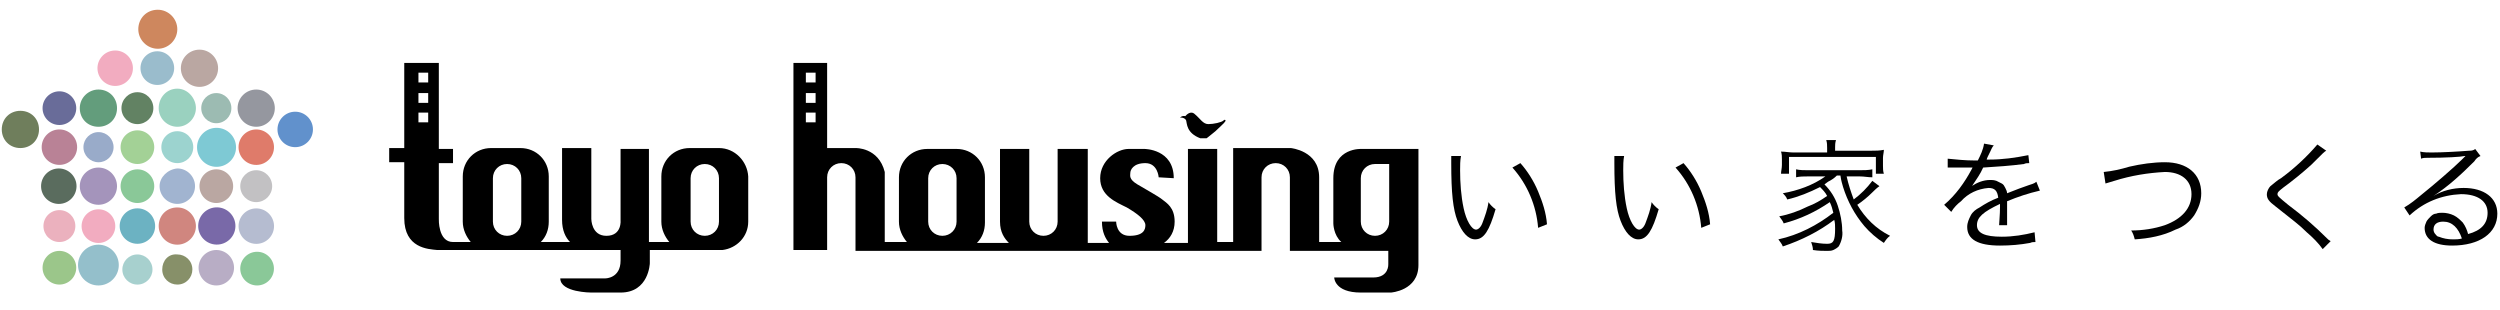 <?xml version="1.0" encoding="utf-8"?>
<!-- Generator: Adobe Illustrator 28.3.0, SVG Export Plug-In . SVG Version: 6.00 Build 0)  -->
<svg version="1.1" id="レイヤー_1" xmlns="http://www.w3.org/2000/svg" xmlns:xlink="http://www.w3.org/1999/xlink" x="0px"
	 y="0px" viewBox="0 0 282 35" style="enable-background:new 0 0 282 35;" xml:space="preserve">
<style type="text/css">
	.st0{fill:#94BFCB;}
	.st1{fill:#F2ACC0;}
	.st2{fill:#A494BB;}
	.st3{fill:#A3D196;}
	.st4{fill:#99ABC9;}
	.st5{fill:#9BC68A;}
	.st6{fill:#EBB1BE;}
	.st7{fill:#5A6C5E;}
	.st8{fill:#B98296;}
	.st9{fill:#B8ADC5;}
	.st10{fill:#879069;}
	.st11{fill:#A7D0CE;}
	.st12{fill:#6CB2C2;}
	.st13{fill:#8AC898;}
	.st14{fill:#A1B4D0;}
	.st15{fill:#D0867F;}
	.st16{fill:#7969A8;}
	.st17{fill:#BAA7A2;}
	.st18{fill:#B5BCD0;}
	.st19{fill:#C2C1C3;}
	.st20{fill:#9CD3CF;}
	.st21{fill:#7EC9D4;}
	.st22{fill:#DF7B6A;}
	.st23{fill:#628263;}
	.st24{fill:#639D7C;}
	.st25{fill:#696C99;}
	.st26{fill:#9AD1BF;}
	.st27{fill:#9CBBB2;}
	.st28{fill:#95979F;}
	.st29{fill:#9ABCCC;}
	.st30{fill:#CE875E;}
	.st31{fill:#6F7E5C;}
	.st32{fill:#6191CC;}
</style>
<path d="M164.8,17.6c-0.1,0.5-0.1,1.1-0.1,1.6c0,1.4,0.1,2.9,0.4,4.3c0.3,1.4,0.9,2.4,1.4,2.4c0.2,0,0.5-0.2,0.7-0.7
	c0.3-0.8,0.6-1.6,0.7-2.4c0.2,0.3,0.5,0.6,0.8,0.8c-0.7,2.4-1.3,3.4-2.3,3.4c-0.8,0-1.5-0.8-2-2.1c-0.5-1.3-0.7-3.1-0.7-6.5
	c0-0.3,0-0.5,0-0.8L164.8,17.6z M171.5,18.4c0.8,0.9,1.5,2,2,3.2c0.5,1.2,0.9,2.4,1,3.7l-1,0.4c-0.2-2.5-1.2-4.9-2.9-6.8L171.5,18.4
	z"/>
<path d="M183.2,17.6c-0.1,0.5-0.1,1.1-0.1,1.6c0,1.4,0.1,2.9,0.4,4.3c0.3,1.4,0.9,2.4,1.4,2.4c0.2,0,0.5-0.2,0.7-0.7
	c0.3-0.8,0.6-1.6,0.7-2.4c0.2,0.3,0.5,0.6,0.8,0.8c-0.7,2.4-1.3,3.4-2.3,3.4c-0.8,0-1.5-0.8-2-2.1c-0.5-1.3-0.7-3.1-0.7-6.5
	c0-0.5,0-0.6,0-0.8L183.2,17.6z M189.9,18.4c0.8,0.9,1.5,2,2,3.2c0.5,1.2,0.9,2.4,1,3.7l-1,0.4c-0.2-2.5-1.2-4.9-2.9-6.8L189.9,18.4
	z"/>
<path d="M205.8,20.8c0.7,0.7,1.2,1.5,1.5,2.4c0.3,0.9,0.5,1.9,0.5,2.8c0.1,0.6-0.1,1.3-0.4,1.8c-0.2,0.2-0.4,0.3-0.6,0.4
	s-0.5,0.1-0.7,0.1c-0.4,0-1,0-1.6-0.1c0-0.3-0.1-0.6-0.2-0.9c0.6,0.1,1.2,0.2,1.8,0.2c0.7,0,0.9-0.3,0.9-1.7c0-0.3,0-0.7-0.1-1
	c-1.7,1.3-3.7,2.3-5.8,3c-0.1-0.3-0.3-0.5-0.5-0.8c2.3-0.5,4.4-1.6,6.2-3c-0.1-0.4-0.2-0.8-0.4-1.2c-1.6,1.1-3.3,1.9-5.2,2.4
	c-0.1-0.3-0.3-0.5-0.5-0.8c1.1-0.2,2.2-0.6,3.2-1.1c0.8-0.3,1.5-0.7,2.2-1.2c-0.2-0.4-0.5-0.7-0.8-1c-1.2,0.6-2.4,1.1-3.7,1.4
	c-0.1-0.3-0.3-0.5-0.5-0.7c1.7-0.3,3.4-0.9,4.8-1.9h-2c-0.4,0-0.9,0-1.3,0.1v-0.9c0.4,0.1,0.9,0.1,1.3,0.1h5.9c0.5,0,0.9,0,1.4-0.1
	V20c-0.5,0-0.9-0.1-1.4-0.1h-1.5c0.2,0.9,0.5,1.8,0.8,2.6c0.8-0.6,1.5-1.3,2.1-2.1l0.8,0.6c-0.3,0.2-0.6,0.5-0.8,0.7
	c-0.5,0.5-1.1,1-1.7,1.4c0.9,1.5,2.1,2.7,3.7,3.5c-0.3,0.2-0.5,0.5-0.7,0.8c-0.8-0.5-1.6-1.2-2.2-1.9c-1.1-1.3-1.9-2.8-2.4-4.4
	c-0.1-0.4-0.2-0.6-0.3-1.3h-0.4c-0.3,0.3-0.6,0.5-1,0.7L205.8,20.8z M206.1,16.7c0-0.3,0-0.6-0.1-0.9h1.1c-0.1,0.3-0.1,0.6-0.1,0.8
	v0.4h4.1c0.5,0,0.9,0,1.4-0.1c0,0.3-0.1,0.6-0.1,0.9v0.9c0,0.3,0,0.6,0.1,0.9h-0.9v-1.9h-9.8v1.9h-0.9c0-0.3,0.1-0.6,0.1-1V18
	c0-0.3,0-0.6-0.1-0.9c0.5,0,0.9,0.1,1.4,0.1h3.8L206.1,16.7z"/>
<path d="M223.1,18.1c0.3-0.6,0.6-1.2,0.7-1.9l1.1,0.2c-0.2,0.2-0.3,0.5-0.4,0.7c-0.2,0.4-0.4,0.8-0.4,0.9c0.1,0,0.2,0,0.3,0
	c1.5,0,2.9-0.2,4.4-0.5l0.1,0.9c-0.2,0-0.4,0-0.6,0.1c-1.5,0.2-3,0.3-4.6,0.4c-0.3,0.7-0.8,1.4-1.2,2c-0.1,0.2-0.4,0.5-0.5,0.5
	c-0.1,0.1-0.2,0.1-0.2,0.1s0,0,0,0v0c0,0,0,0,0,0c0.5-0.4,0.5-0.4,0.6-0.5c0.6-0.4,1.3-0.7,2.1-0.7c0.2,0,0.4,0,0.7,0.1
	c0.2,0.1,0.4,0.2,0.6,0.3c0.2,0.1,0.3,0.3,0.4,0.5c0.1,0.2,0.2,0.4,0.2,0.6c1-0.4,1.8-0.7,2.4-0.9c0.3-0.1,0.7-0.2,0.9-0.4l0.4,1
	c-1.3,0.3-2.5,0.7-3.7,1.2c0,0.4,0,0.5,0,0.8c0,0.2,0,0.5,0,0.8c0,0.3,0,0.5,0,0.6c0,0.2,0,0.3,0,0.5l-0.9,0c0-0.3,0.1-1.2,0.1-2
	c0-0.1,0-0.3,0-0.4c-1.9,0.9-2.6,1.5-2.6,2.4c0,0.9,0.9,1.3,2.8,1.3c1.3,0,2.5-0.2,3.7-0.5l0.1,1.1c-0.2,0-0.4,0-0.6,0.1
	c-1.1,0.2-2.2,0.3-3.4,0.3c-2.5,0-3.7-0.7-3.7-2.1c0-0.5,0.2-0.9,0.4-1.3c0.2-0.4,0.6-0.7,1-0.9c0.6-0.4,1.3-0.8,2.1-1.1
	c-0.1-0.8-0.4-1.1-1.1-1.1c-1.2,0.1-2.3,0.6-3.1,1.5c-0.4,0.3-0.8,0.7-1.1,1.2l-0.8-0.8c1.3-1.1,2.3-2.5,3.1-4l0.1-0.2
	c-0.1,0-0.2,0-0.3,0c-0.2,0-1.5,0-2,0h-0.2c-0.1,0-0.2,0-0.3,0l0-1c1,0.1,2,0.2,3,0.2L223.1,18.1z"/>
<path d="M237.3,19.4c1-0.1,1.9-0.3,2.9-0.6c1.3-0.3,2.7-0.5,4-0.5c2.5,0,4.1,1.3,4.1,3.5c0,0.9-0.3,1.7-0.8,2.5
	c-0.5,0.7-1.2,1.3-2.1,1.6c-1.4,0.7-3,1-4.6,1.1c-0.1-0.4-0.2-0.7-0.4-1c1.3,0,2.6-0.2,3.8-0.6c1.9-0.7,3-1.9,3-3.5
	c0-1.6-1.2-2.5-3-2.5c-1.9,0.1-3.8,0.4-5.7,1c-0.3,0.1-0.7,0.2-1,0.3L237.3,19.4z"/>
<path d="M262.4,17c-0.2,0.1-0.3,0.2-1.7,1.6c-1,0.9-2.1,1.8-3.2,2.6c-0.5,0.4-0.6,0.5-0.6,0.7c0,0.2,0.1,0.3,1.2,1.2
	c1.6,1.2,3,2.4,4.4,3.8c0.1,0.1,0.2,0.2,0.4,0.3l-0.9,0.9c-0.5-0.7-1.1-1.3-1.8-1.9c-0.9-0.9-1.5-1.3-3.5-2.9c-0.8-0.6-1-0.9-1-1.4
	c0-0.3,0.2-0.7,0.4-0.9c0.4-0.3,0.8-0.7,1.2-0.9c1.5-1.1,2.9-2.4,4.1-3.8L262.4,17z"/>
<path d="M273,17.1c0.4,0.1,0.9,0.1,1.3,0.1c1.1,0,3-0.1,4.2-0.2c0.2,0,0.5,0,0.7-0.2l0.6,0.8c-0.3,0.1-0.5,0.3-0.7,0.6
	c-1.4,1.4-2.9,2.8-4.6,3.9l0,0c1-0.6,2.2-0.9,3.4-0.9c2.3,0,3.8,1.1,3.8,2.9c0,2.2-2,3.6-5.1,3.6c-2,0-3.1-0.7-3.1-2
	c0-0.2,0.1-0.5,0.2-0.7c0.1-0.2,0.3-0.4,0.5-0.6c0.2-0.2,0.4-0.3,0.6-0.3c0.2-0.1,0.5-0.1,0.7-0.1c0.4,0,0.9,0.1,1.3,0.3
	c0.4,0.2,0.7,0.5,1,0.8c0.3,0.4,0.5,0.9,0.6,1.3c1.5-0.4,2.2-1.2,2.2-2.4c0-1.3-1.1-2.1-3-2.1c-2.2,0.1-4.2,0.9-5.8,2.4l-0.6-0.9
	c0.7-0.4,1.3-0.9,1.9-1.4c1.5-1.2,3.7-3.1,4.6-4l0.2-0.2c0,0,0,0,0.1-0.1l0.1-0.1l0,0c0,0-0.1,0-0.1,0c-0.4,0.1-2.1,0.2-4.2,0.2
	c-0.2,0-0.5,0-0.7,0.1L273,17.1z M275.6,25c-0.7,0-1.1,0.3-1.1,0.9c0,0.2,0.1,0.4,0.2,0.5c0.1,0.1,0.2,0.3,0.4,0.3
	c0.5,0.2,1,0.3,1.6,0.3c0.3,0,0.7,0,1-0.1C277.3,25.7,276.6,25,275.6,25"/>
<g>
	<g>
		<circle class="st0" cx="11.1" cy="29.9" r="2.3"/>
		
			<ellipse transform="matrix(1 -2.497601e-02 2.497601e-02 1 -0.633 0.285)" class="st1" cx="11.1" cy="25.5" rx="1.9" ry="1.9"/>
		<circle class="st2" cx="11.1" cy="21" r="2.1"/>
		<circle class="st3" cx="15.5" cy="16.6" r="1.9"/>
		
			<ellipse transform="matrix(1.351061e-02 -1 1 1.351061e-02 -5.638 27.478)" class="st4" cx="11.1" cy="16.6" rx="1.7" ry="1.7"/>
		<circle class="st5" cx="6.7" cy="30.2" r="1.9"/>
		<path class="st6" d="M4.9,25.5c0,1,0.8,1.8,1.8,1.8s1.8-0.8,1.8-1.8c0-1-0.8-1.8-1.8-1.8S4.9,24.5,4.9,25.5z"/>
		<ellipse transform="matrix(2.190295e-03 -1 1 2.190295e-03 -14.382 27.657)" class="st7" cx="6.7" cy="21" rx="2" ry="2"/>
		<circle class="st8" cx="6.7" cy="16.6" r="2"/>
		<circle class="st9" cx="24.4" cy="30.2" r="2"/>
		<path class="st10" d="M18.3,30.4c0,1,0.8,1.7,1.7,1.7c1,0,1.7-0.8,1.7-1.7c0-1-0.8-1.7-1.7-1.7C19,28.6,18.3,29.4,18.3,30.4z"/>
		
			<ellipse transform="matrix(1 -8.474457e-03 8.474457e-03 1 -0.257 0.133)" class="st11" cx="15.5" cy="30.4" rx="1.7" ry="1.7"/>
		<circle class="st12" cx="15.5" cy="25.5" r="2"/>
		<circle class="st13" cx="15.5" cy="21" r="1.9"/>
		<circle class="st13" cx="29" cy="30.3" r="1.9"/>
		<path class="st14" d="M18,21c0,1.1,0.9,2,2,2c1.1,0,2-0.9,2-2c0-1.1-0.9-2-2-2C18.9,19.1,18,20,18,21z"/>
		<path class="st15" d="M17.9,25.5c0,1.1,0.9,2.1,2.1,2.1c1.1,0,2.1-0.9,2.1-2.1c0-1.1-0.9-2.1-2.1-2.1
			C18.8,23.4,17.9,24.3,17.9,25.5z"/>
		
			<ellipse transform="matrix(2.497580e-02 -1 1 2.497580e-02 -1.653 49.253)" class="st16" cx="24.4" cy="25.5" rx="2.1" ry="2.1"/>
		<circle class="st17" cx="24.4" cy="21" r="1.9"/>
		
			<ellipse transform="matrix(1 -2.537636e-02 2.537636e-02 1 -0.637 0.741)" class="st18" cx="28.9" cy="25.5" rx="2" ry="2"/>
		<circle class="st19" cx="28.9" cy="21" r="1.8"/>
		<path class="st20" d="M18.2,16.6c0,1,0.8,1.8,1.8,1.8c1,0,1.8-0.8,1.8-1.8c0-1-0.8-1.8-1.8-1.8C19,14.8,18.2,15.6,18.2,16.6z"/>
		
			<ellipse transform="matrix(5.535646e-03 -1 1 5.535646e-03 7.691 40.927)" class="st21" cx="24.4" cy="16.6" rx="2.2" ry="2.2"/>
		
			<ellipse transform="matrix(1 -2.172442e-02 2.172442e-02 1 -0.354 0.631)" class="st22" cx="28.9" cy="16.6" rx="2" ry="2"/>
		<circle class="st23" cx="15.5" cy="12.2" r="1.8"/>
		<path class="st24" d="M9,12.2c0,1.2,0.9,2.1,2.1,2.1c1.2,0,2.1-0.9,2.1-2.1c0-1.2-0.9-2.1-2.1-2.1C10,10.1,9,11,9,12.2z"/>
		
			<ellipse transform="matrix(1 -8.333158e-03 8.333158e-03 1 -0.101 5.599189e-02)" class="st25" cx="6.7" cy="12.2" rx="1.9" ry="1.9"/>
		<path class="st26" d="M17.9,12.2c0,1.2,1,2.1,2.1,2.1c1.2,0,2.1-1,2.1-2.1S21.2,10,20,10C18.8,10,17.9,11,17.9,12.2z"/>
		<circle class="st27" cx="24.4" cy="12.2" r="1.7"/>
		<circle class="st28" cx="28.9" cy="12.2" r="2.1"/>
		<ellipse transform="matrix(8.771644e-03 -1 1 8.771644e-03 9.89 25.416)" class="st29" cx="17.8" cy="7.7" rx="1.9" ry="1.9"/>
		<path class="st30" d="M15.6,3.3c0,1.2,1,2.2,2.2,2.2c1.2,0,2.2-1,2.2-2.2s-1-2.2-2.2-2.2C16.5,1.1,15.6,2.1,15.6,3.3z"/>
		<ellipse transform="matrix(0.987 -0.16 0.16 0.987 -1.069 2.175)" class="st1" cx="13" cy="7.7" rx="2" ry="2"/>
		
			<ellipse transform="matrix(1 -1.190152e-02 1.190152e-02 1 -9.027443e-02 0.269)" class="st17" cx="22.5" cy="7.7" rx="2.1" ry="2.1"/>
		<g>
			<path class="st31" d="M0.2,14.6c0,1.2,0.9,2.1,2.1,2.1c1.2,0,2.1-0.9,2.1-2.1s-0.9-2.1-2.1-2.1C1.1,12.5,0.2,13.4,0.2,14.6z"/>
		</g>
		<g>
			<circle class="st32" cx="33.3" cy="14.6" r="2"/>
		</g>
	</g>
	<g>
		<path d="M81.1,16.7h-3.3c-1.8,0-3.2,1.4-3.2,3.2V25c0,0.9,0.4,1.7,0.9,2.3h-2.3V16.8H70v8c0,0,0.2,1.8-1.6,1.8
			c-1.7,0-1.7-1.9-1.7-1.9v-8h-3.3v8.1c0,1.2,0.4,2,0.9,2.5h-3.3c0.6-0.6,0.9-1.4,0.9-2.3v-5.1c0-1.8-1.4-3.2-3.2-3.2h-3.3
			c-1.8,0-3.2,1.4-3.2,3.2V25c0,0.9,0.4,1.7,0.9,2.3h-2c-1.7,0-1.6-2.6-1.6-2.6v-6.3h1.6v-1.6h-1.6V7.1h-3.9v9.6h-1.7v1.6h1.7v6.3
			c0,3.4,2.7,3.5,3.7,3.6H70c0,0.2,0,0.6,0,1.2c0,2-1.7,2-1.7,2h-1.6c-1.7,0-3.5,0-3.5,0c0,1.6,3.5,1.6,3.5,1.6H70
			c3.2,0,3.3-3.3,3.3-3.3v-1.5h8.2v0c1.6-0.2,2.9-1.5,2.9-3.2v-5.1C84.3,18.2,82.9,16.7,81.1,16.7z M48.3,13.8h-1.1v-1.1h1.1V13.8z
			 M48.3,11.6h-1.1v-1.1h1.1V11.6z M48.3,9.3h-1.1V8.2h1.1V9.3z M58.8,25c0,0.9-0.7,1.6-1.6,1.6c-0.9,0-1.6-0.7-1.6-1.6v-4.9
			c0-0.9,0.7-1.6,1.6-1.6c0.9,0,1.6,0.7,1.6,1.6V25z M81.1,25c0,0.9-0.7,1.6-1.6,1.6c-0.9,0-1.6-0.7-1.6-1.6v-4.9
			c0-0.9,0.7-1.6,1.6-1.6c0.9,0,1.6,0.7,1.6,1.6V25z"/>
		<path d="M153.6,16.8c0,0-3.2-0.2-3.2,3.3v5.1c0,0,0,1.3,0.9,2.1h-2.5V20c0-3-3.2-3.3-3.2-3.3h-6.5v10.6h-1.8V16.8h-3.3v10.6h-2.7
			c0.7-0.5,1.2-1.3,1.2-2.4c0-1.6-0.9-2.1-1.4-2.5c-0.5-0.4-1.8-1.1-2.8-1.7c-1-0.6-0.8-1-0.8-1.3c0-0.3,0.3-1.1,1.7-1.1
			c1.4,0,1.5,1.6,1.5,1.6l1.7,0.1c0-3.3-3.3-3.3-3.3-3.3h-1.8c-1.3,0-3.2,1.3-3.2,3.3c0,2,1.8,2.7,3,3.3c1.2,0.7,2.1,1.4,2.1,2
			c0,0.5-0.2,1.2-1.8,1.2c-1.5,0-1.5-1.6-1.5-1.6h-1.6c0,1.2,0.4,1.9,0.8,2.4h-2.4V16.8h-3.4v8.2h0c0,0.9-0.7,1.6-1.6,1.6
			s-1.6-0.7-1.6-1.6h0v-8.2h-3.3v8.2c0,1.2,0.5,1.9,1,2.4h-3.6c0.6-0.6,0.9-1.4,0.9-2.3v-5.1c0-1.8-1.4-3.2-3.2-3.2h-3.3
			c-1.8,0-3.2,1.4-3.2,3.2V25c0,0.9,0.4,1.7,0.9,2.3h-2.5v-7.9c-0.7-2.8-3.3-2.7-3.3-2.7H95c-1.6,0-1.7,0-1.7,0V7.1h-3.8v21.1h3.8
			V20c0-0.9,0.7-1.6,1.6-1.6c0.9,0,1.6,0.7,1.6,1.6v8.3h45.8V20c0-0.9,0.7-1.6,1.6-1.6c0.9,0,1.6,0.7,1.6,1.6v8.3h11.1v1.5
			c0,0,0.1,1.5-1.7,1.5h-4.4c0,0,0,1.7,3,1.7h3.4c0,0,3.1-0.2,3.1-3.1V16.8H153.6z M92,13.8h-1.1v-1.1H92V13.8z M92,11.6h-1.1v-1.1
			H92V11.6z M92,9.3h-1.1V8.2H92V9.3z M107.9,25c0,0.9-0.7,1.6-1.6,1.6c-0.9,0-1.6-0.7-1.6-1.6v-4.9c0-0.9,0.7-1.6,1.6-1.6
			c0.9,0,1.6,0.7,1.6,1.6V25z M156.7,25c0,0.9-0.7,1.6-1.6,1.6c-0.9,0-1.6-0.7-1.6-1.6v-4.9c0-0.9,0.7-1.6,1.6-1.6h1.6V25z"/>
		<path d="M133.8,13.6c0.1,0.3,0,1.4,1.6,2h0.7c0,0,0.4-0.3,1-0.8c0.5-0.5,1-0.9,1.1-1.1c0.1-0.1,0-0.3-0.2-0.1
			c-0.2,0.2-1.1,0.4-1.7,0.4c-0.6,0-0.9-0.6-1.5-1.1c-0.5-0.5-1,0.1-1.1,0.2c0,0-0.4-0.1-0.6,0.2C133.2,13.2,133.7,13.3,133.8,13.6z
			"/>
	</g>
</g>
</svg>
